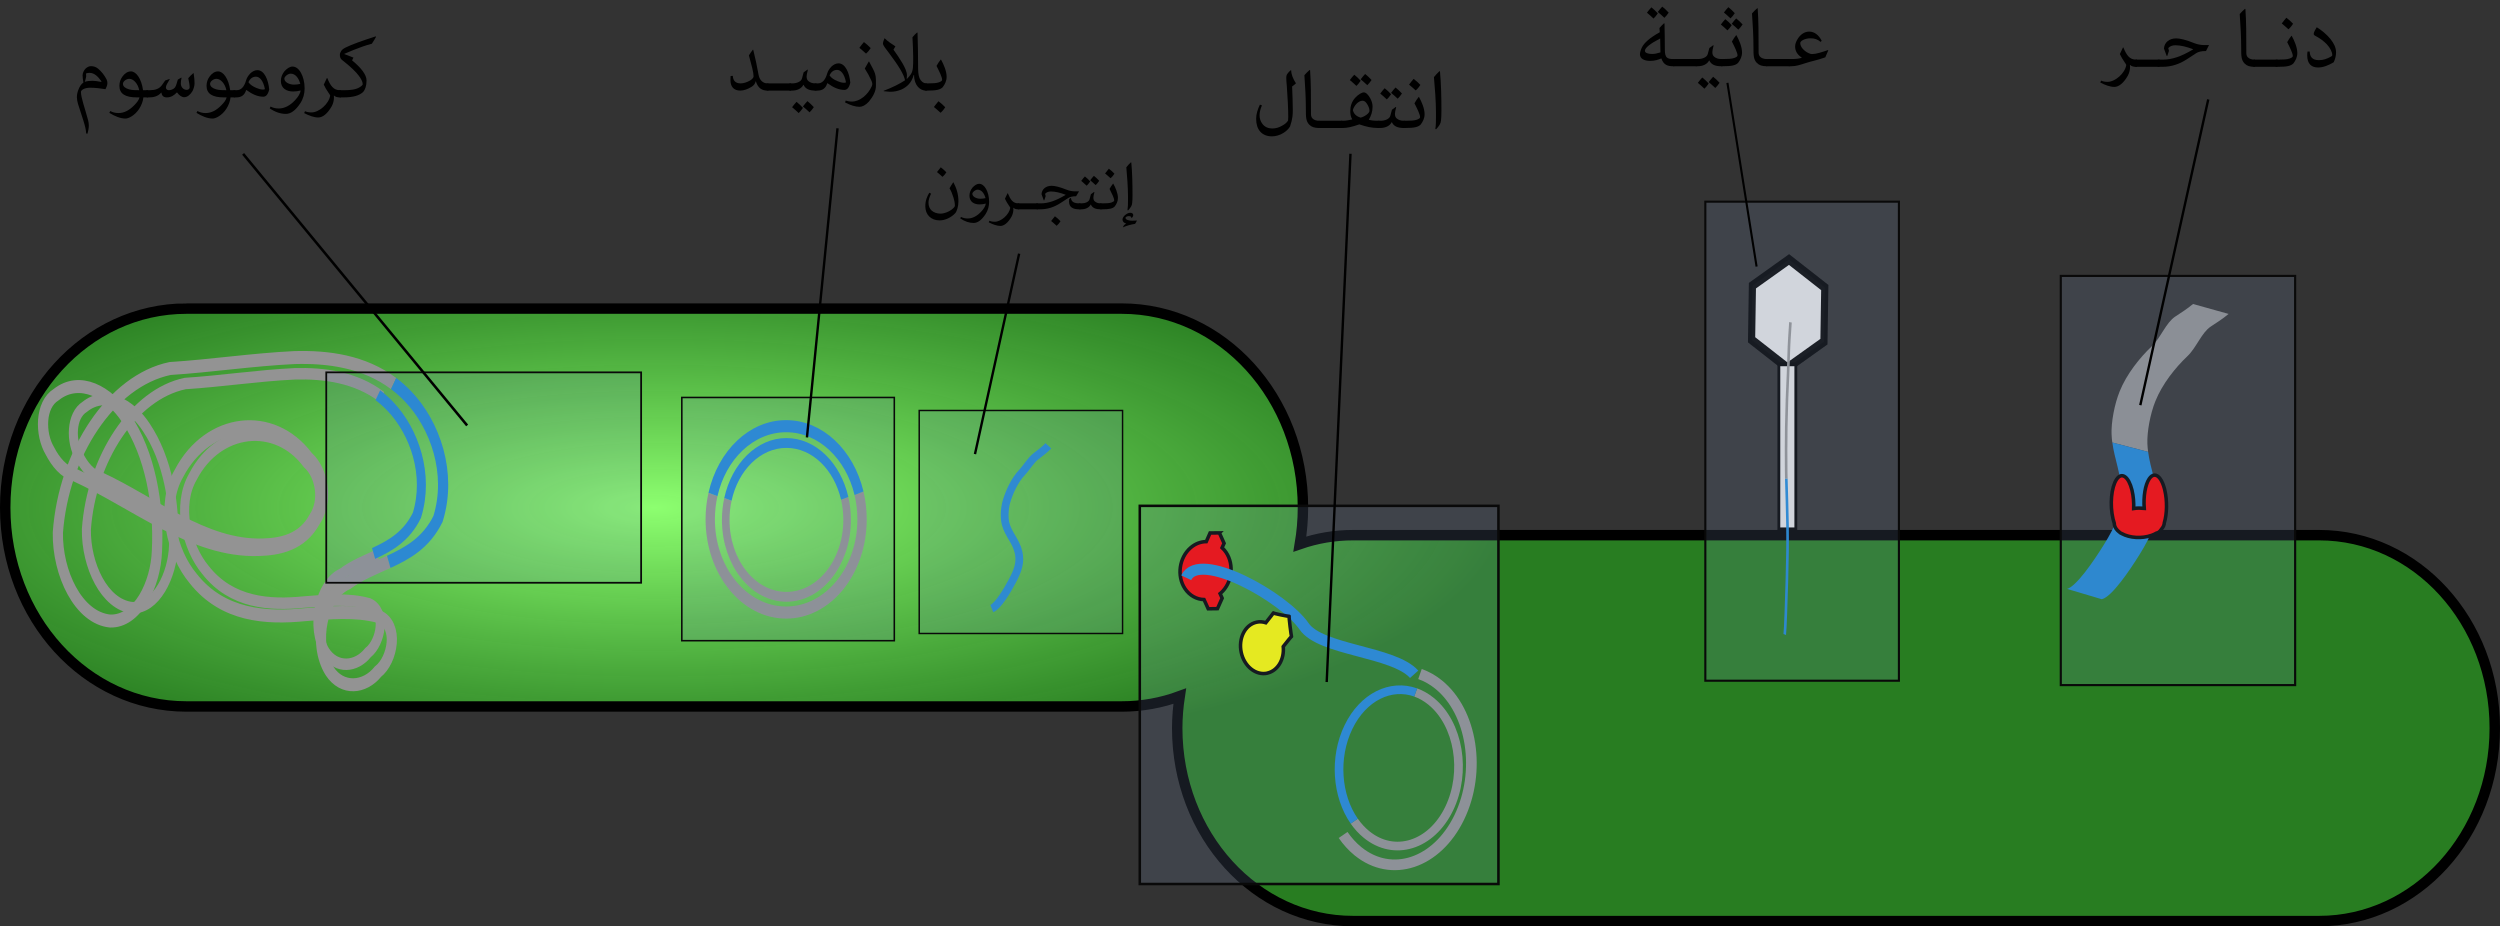 <?xml version="1.0" encoding="UTF-8" standalone="no"?>
<svg
   xmlns:dc="http://purl.org/dc/elements/1.1/"
   xmlns:cc="http://creativecommons.org/ns#"
   xmlns:rdf="http://www.w3.org/1999/02/22-rdf-syntax-ns#"
   xmlns:svg="http://www.w3.org/2000/svg"
   xmlns="http://www.w3.org/2000/svg"
   xmlns:xlink="http://www.w3.org/1999/xlink"
   xmlns:sodipodi="http://sodipodi.sourceforge.net/DTD/sodipodi-0.dtd"
   xmlns:inkscape="http://www.inkscape.org/namespaces/inkscape"
   width="1040.746"
   height="385.614"
   id="svg2"
   sodipodi:version="0.32"
   inkscape:version="0.92.2 (5c3e80d, 2017-08-06)"
   sodipodi:docname="Bacterial mobile elements ar.svg"
   version="1.0"
   inkscape:export-filename="/home/chb/Desktop/Bacterial_mobile_elements.png"
   inkscape:export-xdpi="89.919998"
   inkscape:export-ydpi="89.919998"
   inkscape:output_extension="org.inkscape.output.svg.inkscape">
  <rect width="100%" height="100%" fill="#333333" stroke="none"/>
  <sodipodi:namedview
     inkscape:window-height="737"
     inkscape:window-width="1280"
     inkscape:pageshadow="2"
     inkscape:pageopacity="0.0"
     guidetolerance="10.0"
     gridtolerance="10.0"
     objecttolerance="10.0"
     borderopacity="1.0"
     bordercolor="#666666"
     pagecolor="#ffffff"
     id="base"
     showguides="true"
     inkscape:guide-bbox="true"
     inkscape:zoom="0.7071068"
     inkscape:cx="622.2697"
     inkscape:cy="145.85488"
     inkscape:window-x="-8"
     inkscape:window-y="-8"
     inkscape:current-layer="svg2"
     width="1052.362px"
     height="744.094px"
     showgrid="false"
     inkscape:window-maximized="0"
     fit-margin-top="0"
     fit-margin-left="0"
     fit-margin-right="0"
     fit-margin-bottom="0"
     inkscape:measure-start="0,0"
     inkscape:measure-end="0,0">
    <sodipodi:guide
       position="-5.603,-278.738"
       orientation="0,1052.362"
       id="guide3036"
       inkscape:locked="false" />
    <sodipodi:guide
       position="1046.759,-278.738"
       orientation="-744.094,0"
       id="guide3038"
       inkscape:locked="false" />
    <sodipodi:guide
       position="1046.759,465.356"
       orientation="0,-1052.362"
       id="guide3040"
       inkscape:locked="false" />
    <sodipodi:guide
       position="-4.189,-253.283"
       orientation="744.094,0"
       id="guide3042"
       inkscape:locked="false" />
  </sodipodi:namedview>
  <defs
     id="defs4">
    <radialGradient
       r="113.708"
       gradientUnits="userSpaceOnUse"
       id="cl"
       gradientTransform="matrix(2.04,0,0,0.579,-22.332,-5.455)"
       cx="90.804"
       cy="155.977"
       fx="90.804"
       fy="155.977">
      <stop
         stop-color="#8dff70"
         stop-opacity="1"
         offset="0"
         id="stop7" />
      <stop
         stop-color="#26901d"
         stop-opacity="0.8"
         offset="1"
         id="stop9" />
    </radialGradient>
    <radialGradient
       inkscape:collect="always"
       xlink:href="#cl"
       id="radialGradient1975"
       gradientUnits="userSpaceOnUse"
       gradientTransform="matrix(3.114,0,0,0.971,-10.473,59.882)"
       cx="90.804"
       cy="155.977"
       fx="90.804"
       fy="155.977"
       r="113.708" />
  </defs>
  <path
     style="fill:url(#radialGradient1975);stroke:#000000;stroke-width:4.347"
     d="m 77.606,128.471 c -41.777,0 -75.433,36.961 -75.433,82.841 0,45.881 33.655,82.789 75.433,82.789 l 389.377,0 c 8.449,0 16.57,-1.507 24.142,-4.297 -0.653,4.33 -1.05,8.77 -1.05,13.309 0,44.501 32.669,80.326 73.19,80.326 l 402.164,0 c 40.521,0 73.142,-35.825 73.142,-80.326 0,-44.501 -32.621,-80.326 -73.142,-80.326 l -402.164,0 c -7.719,0 -15.164,1.308 -22.138,3.72 0.827,-4.931 1.288,-9.994 1.288,-15.195 0,-45.881 -33.655,-82.841 -75.433,-82.841 l -389.377,0 z"
     id="rect11"
     inkscape:connector-curvature="0" />
  <g
     id="g4827"
     transform="matrix(1.296,0,0,1.646,102.587,89.24)">
    <g
       transform="translate(-67.682,-8.46)"
       id="g2037">
      <g
         id="g14512"
         transform="translate(-13.423,2.148)">
        <path
           id="path1953"
           d="M 128.381,49.1 C 118.858,43.473 107.306,42.294 96.561,42.533 83.317,43.026 69.823,44.633 56.593,45.297 37.683,48.396 22.375,66.753 20.536,86.793 20.326,97.011 27.113,108.358 37.306,109.165 46.027,109.395 51.971,99.984 52.357,91.459 53.128,79.574 50.126,66.835 42.483,57.874 37.073,51.311 27.6,47.151 19.972,51.914 c -5.18,2.52 -5.23,9.939 -2.019,14.195 1.846,2.829 4.525,5.351 7.781,6.033 19.457,7.007 38.009,19.46 59.196,18.939 6.675,-0.139 14.186,-1.303 18.42,-7.482 4.114,-4.734 2.558,-12.273 -2.303,-15.678 -11.381,-11.996 -32.365,-10.046 -41.602,3.89 -6.099,8.254 -2.257,20.171 4.507,26.546 9.57,9.592 23.598,10.158 35.985,9.199 7.913,-0.465 15.945,-1.167 23.782,0.495 6.525,2.221 4.388,10.999 -0.373,13.923 -4.278,4.188 -11.502,4.688 -15.523,-0.155 -5.604,-7.038 -2.282,-19.421 5.985,-22.275 3.992,-2.343 8.569,-3.742 13.02,-5.351"
           style="fill:none;stroke:#939393;stroke-width:3.281;stroke-opacity:1"
           inkscape:connector-curvature="0" />
        <path
           id="use28"
           d="m 126.83,94.194 c 6.137,-2.218 12.032,-4.833 15.817,-10.866 4.542,-11.528 -0.892,-23.815 -9.679,-31.024 -1.463,-1.201 -2.997,-2.264 -4.586,-3.204"
           style="fill:none;stroke:#1b88db;stroke-width:3.281;stroke-opacity:0.99"
           inkscape:connector-curvature="0" />
      </g>
      <path
         id="path5506"
         d="M 111.161,54.618 C 102.783,49.624 92.619,48.578 83.164,48.79 71.512,49.227 59.64,50.653 47.999,51.243 31.361,53.994 17.893,70.289 16.275,88.079 c -0.185,9.07 5.787,19.143 14.755,19.859 7.673,0.204 12.903,-8.15 13.242,-15.717 C 44.951,81.67 42.31,70.362 35.585,62.408 30.825,56.582 22.491,52.889 15.779,57.117 c -4.557,2.237 -4.602,8.823 -1.776,12.6 1.624,2.511 3.982,4.75 6.846,5.355 17.119,6.22 33.442,17.274 52.083,16.812 5.873,-0.124 12.482,-1.157 16.206,-6.642 3.62,-4.202 2.251,-10.894 -2.026,-13.917 -10.014,-10.648 -28.476,-8.918 -36.603,3.453 -5.366,7.327 -1.986,17.906 3.965,23.565 8.42,8.515 20.762,9.017 31.661,8.166 6.962,-0.413 14.029,-1.036 20.924,0.439 5.741,1.972 3.861,9.764 -0.328,12.36 -3.764,3.718 -10.12,4.161 -13.657,-0.138 -4.931,-6.247 -2.008,-17.24 5.266,-19.773 3.512,-2.08 7.539,-3.322 11.455,-4.75"
         style="fill:none;stroke:#939393;stroke-width:2.9;stroke-opacity:1"
         inkscape:connector-curvature="0" />
    </g>
    <path
       style="fill:none;stroke:#1b88db;stroke-width:2.9;stroke-opacity:0.99"
       d="m 40.845,85.765 c 5.399,-1.969 10.586,-4.29 13.917,-9.646 3.996,-10.233 -0.785,-21.14 -8.516,-27.54 -1.288,-1.066 -2.637,-2.01 -4.035,-2.844"
       id="path5508"
       inkscape:connector-curvature="0" />
  </g>
  <g
     id="g1955"
     transform="matrix(1.296,0,0,1.679,105.212,84.927)">
    <path
       id="path5631"
       d="m 194.752,71.712 c 0.633,2.056 0.973,4.23 0.973,6.478 l 0,3e-6 0,0 c 0,12.754 -10.923,23.105 -24.382,23.105 -13.459,0 -24.382,-10.351 -24.382,-23.105 0,-2.137 0.307,-4.206 0.88,-6.171"
       style="fill:none;stroke:#939393;stroke-width:3.004;stroke-opacity:1"
       inkscape:connector-curvature="0" />
    <path
       id="circle17"
       d="m 147.841,72.02 c 2.851,-9.761 12.298,-16.934 23.502,-16.934 11.086,0 20.452,7.023 23.409,16.627"
       style="fill:none;stroke:#1d89db;stroke-width:3.004;stroke-opacity:1"
       inkscape:connector-curvature="0" />
    <path
       style="fill:none;stroke:#939393;stroke-width:2.441;stroke-opacity:1"
       d="m 190.15,72.975 c 0.506,1.697 0.778,3.491 0.778,5.347 l 0,2e-6 0,0 c 0,10.527 -8.734,19.07 -19.496,19.07 -10.762,0 -19.496,-8.544 -19.496,-19.07 0,-1.764 0.245,-3.472 0.704,-5.093"
       id="path14518"
       inkscape:connector-curvature="0" />
    <path
       style="fill:none;stroke:#1d89db;stroke-width:2.441;stroke-opacity:1"
       d="m 152.64,73.229 c 2.28,-8.057 9.833,-13.977 18.792,-13.977 8.865,0 16.353,5.797 18.719,13.723"
       id="path14520"
       inkscape:connector-curvature="0" />
  </g>
  <path
     style="opacity:0.97;fill:none;stroke:#1d89db;stroke-width:3.236;stroke-linecap:butt;stroke-linejoin:miter;stroke-miterlimit:4;stroke-opacity:1;stroke-dasharray:none"
     d="m 412.888,253.349 c 2.593,-1.051 6.367,-7.374 8.554,-11.486 2.502,-4.705 3.496,-7.979 2.56,-12.014 -1.066,-4.599 -4.155,-7.295 -5.329,-11.647 -0.681,-2.524 -0.535,-6.495 0.344,-9.478 1.176,-3.99 3.427,-8.841 6.346,-11.936 2.16,-2.29 3.627,-5.106 6.016,-6.936 1.564,-1.198 3.68,-2.786 5.061,-4.25"
     id="path8300"
     inkscape:connector-curvature="0" />
  <g
     id="g8561"
     transform="matrix(1.296,0,0,1.679,150.29,82.38)">
    <path
       transform="translate(203.127,98.303)"
       d="m 255.034,-56.174 -11.49,-6.944 0.268,-13.423 11.759,-6.479 11.49,6.944 -0.268,13.423 z"
       inkscape:randomized="0"
       inkscape:rounded="0"
       inkscape:flatsided="true"
       sodipodi:arg2="2.1143924"
       sodipodi:arg1="1.5907937"
       sodipodi:r2="11.626827"
       sodipodi:r1="13.425503"
       sodipodi:cy="-69.597313"
       sodipodi:cx="255.30202"
       sodipodi:sides="6"
       id="path17181"
       style="opacity:0.97;fill:#ececec;fill-opacity:1;fill-rule:nonzero;stroke:#000000;stroke-width:2.307;stroke-miterlimit:4;stroke-opacity:1;stroke-dasharray:none"
       sodipodi:type="star" />
    <rect
       ry="0"
       y="41.28"
       x="455.433"
       height="40.892"
       width="5.455"
       id="rect17183"
       style="fill:#e6e6e6;fill-rule:evenodd;stroke:#000000;stroke-width:0.914px;stroke-linecap:butt;stroke-linejoin:miter;stroke-opacity:1" />
    <g
       transform="matrix(1,0,0,1.357,302.456,85.071)"
       id="g1921">
      <path
         style="opacity:0.97;fill:none;stroke:#939393;stroke-width:0.843;stroke-linecap:butt;stroke-linejoin:miter;stroke-miterlimit:4;stroke-opacity:1;stroke-dasharray:none"
         d="m 155.378,-11.377 c -0.017,-0.448 -0.032,-0.913 -0.045,-1.403 -0.054,-2.145 -0.043,-5.52 0.028,-8.055 0.094,-3.391 0.33,-6.955 0.563,-9.585 0.173,-1.946 0.234,-4.897 0.425,-6.452 0.108,-0.876 0.248,-1.998 0.355,-3.086"
         id="path1919"
         inkscape:connector-curvature="0" />
      <path
         style="opacity:0.97;fill:none;stroke:#1d89db;stroke-width:0.843;stroke-linecap:butt;stroke-linejoin:miter;stroke-miterlimit:4;stroke-opacity:1;stroke-dasharray:none"
         d="m 154.871,17.088 c 0.207,-0.893 0.509,-6.267 0.684,-9.761 0.2,-3.999 0.279,-6.781 0.205,-10.209 -0.074,-3.39 -0.27,-5.564 -0.381,-8.495"
         id="path17185"
         inkscape:connector-curvature="0" />
    </g>
  </g>
  <path
     style="fill:#ff0000;fill-rule:evenodd;stroke:#000000;stroke-width:1.475px;stroke-linecap:butt;stroke-linejoin:miter;stroke-opacity:1"
     d="m 507.64,221.843 -3.889,0.034 -1.579,3.592 c -2.27,0.027 -4.561,0.847 -6.538,2.569 -4.743,4.13 -5.81,11.745 -2.361,16.965 1.94,2.936 4.905,4.526 7.961,4.598 l 1.746,3.833 3.851,-0.054 1.946,-4.363 -0.854,-1.907 c 0.058,-0.049 0.115,-0.087 0.173,-0.137 l 0.173,-0.137 c 4.638,-4.17 5.601,-11.662 2.188,-16.828 -0.504,-0.762 -1.073,-1.426 -1.697,-2.001 l 0.823,-1.835 -1.943,-4.329 z"
     id="path2022"
     inkscape:connector-curvature="0" />
  <path
     id="path1969"
     d="m 493.812,240.512 c 5.579,-11.704 40.823,8.2 49.092,20.253 6.889,10.043 37.212,10.325 45.806,19.937"
     style="fill:none;stroke:#1d89db;stroke-width:4.601;stroke-opacity:1"
     sodipodi:nodetypes="csc"
     inkscape:connector-curvature="0" />
  <path
     style="fill:#ffff00;fill-rule:evenodd;stroke:#000000;stroke-width:1.475px;stroke-linecap:butt;stroke-linejoin:miter;stroke-opacity:1"
     d="m 530.082,255.144 c 0.196,-0.092 -1.529,2.091 -3.119,4.093 -1.257,-0.396 -2.569,-0.508 -3.889,-0.21 -4.769,1.077 -7.605,6.698 -6.359,12.542 1.246,5.844 6.127,9.736 10.896,8.659 l 0.122,-0.052 c 4.293,-1.06 6.989,-5.8 6.481,-11.02 1.629,-2.093 3.561,-4.46 3.484,-4.198 -0.134,0.454 -1.235,-8.736 -1.013,-8.449 0.223,0.287 -6.959,-1.197 -6.603,-1.364 z"
     id="path2030"
     inkscape:connector-curvature="0" />
  <path
     style="fill:none;stroke:#939393;stroke-width:4.432;stroke-opacity:1"
     d="m 591.135,280.605 c 2.693,0.935 5.313,2.394 7.782,4.402 l 0,0 0,0 c 14.001,11.389 17.834,36.167 8.557,55.308 -9.277,19.141 -28.169,25.432 -42.169,14.043 -2.346,-1.908 -4.406,-4.192 -6.167,-6.762"
     id="path2094"
     inkscape:connector-curvature="0" />
  <path
     id="path2098"
     d="m 589.35,288.277 c 2.211,0.795 4.368,2.011 6.406,3.669 l 0,0 0,0 c 11.556,9.4 14.914,29.451 7.496,44.757 -7.418,15.305 -22.817,20.098 -34.373,10.697 -1.936,-1.575 -3.642,-3.449 -5.106,-5.549"
     style="fill:none;stroke:#939393;stroke-width:3.601;stroke-opacity:1"
     inkscape:connector-curvature="0" />
  <path
     id="path2100"
     d="m 563.773,341.85 c -7.273,-10.437 -8.565,-26.466 -2.39,-39.207 6.11,-12.607 17.635,-18.081 27.967,-14.366"
     style="fill:none;stroke:#1d89db;stroke-width:3.601;stroke-opacity:1"
     inkscape:connector-curvature="0" />
  <rect
     style="fill:#748bad;fill-opacity:0.19;fill-rule:evenodd;stroke:#090909;stroke-width:1.065px;stroke-linecap:butt;stroke-linejoin:miter;stroke-opacity:1"
     id="rect2110"
     width="149.303"
     height="157.435"
     x="474.493"
     y="210.58" />
  <rect
     style="fill:#748bad;fill-opacity:0.19;fill-rule:evenodd;stroke:#090909;stroke-width:0.744px;stroke-linecap:butt;stroke-linejoin:miter;stroke-opacity:1"
     id="rect4785"
     width="131.081"
     height="87.593"
     x="135.822"
     y="155.007" />
  <rect
     style="fill:#748bad;fill-opacity:0.19;fill-rule:evenodd;stroke:#090909;stroke-width:0.657px;stroke-linecap:butt;stroke-linejoin:miter;stroke-opacity:1"
     id="rect4787"
     width="88.46"
     height="101.254"
     x="283.838"
     y="165.465" />
  <rect
     style="fill:#748bad;fill-opacity:0.19;fill-rule:evenodd;stroke:#090909;stroke-width:0.616px;stroke-linecap:butt;stroke-linejoin:miter;stroke-opacity:1"
     id="rect4789"
     width="84.655"
     height="92.836"
     x="382.666"
     y="170.884" />
  <rect
     style="fill:#748bad;fill-opacity:0.19;fill-rule:evenodd;stroke:#090909;stroke-width:0.88px;stroke-linecap:butt;stroke-linejoin:miter;stroke-opacity:1"
     id="rect4793"
     width="80.583"
     height="199.432"
     x="709.931"
     y="83.953" />
  <g
     id="g6738"
     transform="matrix(17.679,4.712,-0.354,2.232,-1864.158,-520.582)">
    <path
       id="path6740"
       d="m 155.378,-11.377 c -0.017,-0.448 -0.032,-0.913 -0.045,-1.403 -0.054,-2.145 -0.043,-5.52 0.028,-8.055 0.094,-3.391 0.33,-6.955 0.563,-9.585 0.173,-1.946 0.234,-4.897 0.425,-6.452 0.108,-0.876 0.248,-1.998 0.355,-3.086"
       style="opacity:0.97;fill:none;stroke:#939393;stroke-width:0.843;stroke-linecap:butt;stroke-linejoin:miter;stroke-miterlimit:4;stroke-opacity:1;stroke-dasharray:none"
       inkscape:connector-curvature="0" />
    <path
       id="path6742"
       d="m 154.871,17.088 c 0.207,-0.893 0.509,-6.267 0.684,-9.761 0.2,-3.999 0.279,-6.781 0.205,-10.209 -0.074,-3.39 -0.27,-5.564 -0.381,-8.495"
       style="opacity:0.97;fill:none;stroke:#1d89db;stroke-width:0.843;stroke-linecap:butt;stroke-linejoin:miter;stroke-miterlimit:4;stroke-opacity:1;stroke-dasharray:none"
       inkscape:connector-curvature="0" />
  </g>
  <path
     style="fill:#ff0000;fill-rule:evenodd;stroke:#000000;stroke-width:1.475px;stroke-linecap:butt;stroke-linejoin:miter;stroke-opacity:1"
     d="m 896.895,197.789 c -0.747,0.035 -1.501,0.532 -2.177,1.54 -1.686,2.515 -2.445,7.476 -2.075,12.286 -1.434,-0.143 -2.925,-0.154 -4.388,0.072 0.075,-2.498 -0.117,-5.084 -0.68,-7.45 l -0.034,-0.179 c -1.406,-5.712 -4.265,-7.705 -6.429,-4.477 -2.187,3.261 -2.848,10.615 -1.463,16.441 0.156,0.657 0.319,1.267 0.51,1.827 0.008,1.011 0.455,2.048 1.361,2.973 0.137,0.14 0.29,0.264 0.442,0.394 0.045,0.038 0.09,0.07 0.136,0.107 0.401,0.407 0.801,0.701 1.225,0.824 3.23,1.789 8.257,2.166 12.382,0.716 0.754,-0.265 1.438,-0.585 2.041,-0.931 0.684,-0.102 1.353,-0.58 1.973,-1.504 0.023,-0.034 0.046,-0.073 0.068,-0.107 0.753,-0.848 1.178,-1.777 1.225,-2.722 1.117,-3.737 1.237,-9.128 0.17,-13.611 l -0.034,-0.179 c -0.967,-3.927 -2.61,-6.095 -4.252,-6.018 z"
     id="path6779"
     inkscape:connector-curvature="0" />
  <rect
     style="fill:#748bad;fill-opacity:0.19;fill-rule:evenodd;stroke:#090909;stroke-width:0.895px;stroke-linecap:butt;stroke-linejoin:miter;stroke-opacity:1"
     id="rect8608"
     width="97.565"
     height="170.347"
     x="857.902"
     y="114.861" />
  <path
     style="fill:none;stroke:#000000;stroke-width:1.077px;stroke-linecap:butt;stroke-linejoin:miter;stroke-opacity:1"
     d="M 194.469,177.117 101.208,64.057"
     id="path2232"
     inkscape:connector-type="polyline"
     inkscape:connector-curvature="0" />
  <path
     style="fill:none;stroke:#000000;stroke-width:1px;stroke-linecap:butt;stroke-linejoin:miter;stroke-opacity:1"
     d="M 335.929,182.106 348.657,53.412"
     id="path2234"
     inkscape:connector-type="polyline"
     inkscape:connector-curvature="0" />
  <path
     style="display:inline;fill:none;stroke:#000000;stroke-width:1px;stroke-linecap:butt;stroke-linejoin:miter;stroke-opacity:1"
     d="M 552.304,283.929 562.203,64.019"
     id="path2244"
     inkscape:connector-type="polyline"
     inkscape:connector-curvature="0" />
  <path
     style="fill:none;stroke:#000000;stroke-width:0.883px;stroke-linecap:butt;stroke-linejoin:miter;stroke-opacity:1"
     d="M 731.26,110.968 719.123,34.484"
     id="path2270"
     inkscape:connector-type="polyline"
     inkscape:connector-curvature="0" />
  <path
     style="fill:none;stroke:#000000;stroke-width:1px;stroke-linecap:butt;stroke-linejoin:miter;stroke-opacity:1"
     d="M 891.008,168.67 919.292,41.391"
     id="path2272"
     inkscape:connector-type="polyline"
     inkscape:connector-curvature="0" />
  <g
     aria-label="كروموسوم"
     style="font-style:normal;font-variant:normal;font-weight:normal;font-stretch:normal;font-size:26.667px;line-height:497px;font-family:'Adobe Arabic';-inkscape-font-specification:'Adobe Arabic, Normal';font-variant-ligatures:normal;font-variant-caps:normal;font-variant-numeric:normal;font-feature-settings:normal;text-align:start;letter-spacing:0px;word-spacing:0px;writing-mode:lr-tb;direction:rtl;text-anchor:start;fill:#000000;fill-opacity:1;stroke:none"
     id="text138">
    <path
       d="m 156.392,15.14 c -5.391,1.758 -9.867,3.305 -12.609,4.688 -1.055,0.539 -1.5,1.008 -1.758,1.43 -0.305,0.516 -0.539,1.031 -0.539,1.5 0,0.797 0.164,1.641 0.844,2.156 3.844,2.977 6.023,5.227 7.055,6.633 0.891,1.219 1.617,2.461 1.617,3.516 0,0.281 -0.445,0.75 -1.289,1.266 -1.594,0.984 -3.844,1.219 -6.258,1.219 h -1.477 c -1.266,0 -1.641,0.867 -1.641,1.43 0,0.633 0.352,1.57 1.641,1.57 h 0.938 c 4.359,0 6.703,-0.867 8.18,-2.18 0.914,-0.938 1.5,-2.672 1.5,-4.852 0,-2.461 -2.414,-5.438 -6.023,-8.367 l 0.562,-1.172 -3.82,-1.477 v -0.07 c 2.672,-1.172 5.227,-2.203 7.711,-3.07 1.266,-0.445 2.578,-0.844 3.773,-1.148 0.633,-0.961 1.242,-1.922 1.758,-2.883 z"
       style="font-style:normal;font-variant:normal;font-weight:normal;font-stretch:normal;font-size:48px;line-height:40px;font-family:'Adobe Arabic';-inkscape-font-specification:'Adobe Arabic'"
       id="path260" />
    <path
       d="m 136.071,32.507 c -0.398,0.773 -0.82,1.641 -1.289,2.719 0.539,1.125 1.125,2.203 2.039,3.492 0.305,0.398 0.516,0.773 0.633,1.055 -0.516,3.469 -4.641,7.031 -7.781,7.031 -1.195,0 -2.062,-0.211 -2.695,-0.516 l -0.352,0.797 c 1.945,1.031 4.102,1.828 5.859,1.828 1.734,0 3.75,-1.406 5.602,-4.664 0.633,-1.125 0.938,-2.531 0.938,-3.633 0,-0.258 -0.023,-0.539 -0.047,-0.82 h 0.094 c 0.586,0.539 1.336,0.75 2.367,0.75 h 0.492 v -3 h -0.422 c -2.719,0 -3.938,-1.852 -5.273,-5.062 z"
       style="font-style:normal;font-variant:normal;font-weight:normal;font-stretch:normal;font-size:48px;line-height:40px;font-family:'Adobe Arabic';-inkscape-font-specification:'Adobe Arabic'"
       id="path262" />
    <path
       d="m 125.15,37.663 c -0.164,1.383 -1.148,2.766 -2.203,3.914 -2.156,2.391 -4.523,3.586 -6.891,3.586 -1.148,0 -2.273,-0.211 -3.422,-0.797 l -0.352,0.75 c 2.344,1.594 4.57,2.297 6.727,2.297 1.945,0 3.938,-1.289 6.023,-4.453 1.242,-1.922 1.781,-3.984 1.781,-6.164 0,-2.602 -0.609,-4.828 -1.5,-6.445 -0.914,-1.688 -2.18,-2.648 -3.539,-2.648 -1.102,0 -2.273,0.773 -3.352,1.945 -0.914,1.172 -1.5,2.484 -1.5,4.031 0,3.117 2.367,4.406 5.109,4.406 1.055,0 2.109,-0.141 3.117,-0.422 z m -0.141,-2.742 c -0.844,0.211 -1.758,0.305 -2.648,0.305 -1.922,0 -3.984,-1.031 -3.984,-2.484 0,-0.867 1.523,-2.086 2.625,-2.086 2.016,0 3.375,1.898 4.008,4.266 z"
       style="font-style:normal;font-variant:normal;font-weight:normal;font-stretch:normal;font-size:48px;line-height:40px;font-family:'Adobe Arabic';-inkscape-font-specification:'Adobe Arabic'"
       id="path264" />
    <path
       d="m 98.009,37.546 c -1.266,0 -1.641,0.867 -1.641,1.43 0,0.633 0.352,1.57 1.641,1.57 h 0.398 c 2.109,0 3.445,-0.984 4.055,-3.047 h 0.164 c 2.32,1.711 4.641,2.766 6.961,2.766 1.125,0 1.992,-0.891 2.484,-3.023 -0.375,-4.102 -2.062,-8.039 -4.922,-8.039 -1.125,0 -2.086,0.562 -2.953,1.359 -0.867,0.938 -1.477,1.898 -1.734,2.836 -0.844,2.953 -2.203,4.148 -3.937,4.148 z m 5.414,-3.328 c 0.68,-1.547 1.805,-2.297 3.141,-2.297 1.477,0 3.023,1.57 3.703,5.109 -0.094,0.211 -0.398,0.258 -0.75,0.258 -0.938,0 -1.898,-0.305 -2.789,-0.68 -1.406,-0.586 -2.602,-1.336 -3.305,-2.391 z"
       style="font-style:normal;font-variant:normal;font-weight:normal;font-stretch:normal;font-size:48px;line-height:40px;font-family:'Adobe Arabic';-inkscape-font-specification:'Adobe Arabic'"
       id="path266" />
    <path
       d="m 95.829,37.546 c -0.656,-4.805 -2.883,-7.828 -5.039,-7.828 -1.477,0 -2.719,0.961 -3.609,2.25 -0.68,0.961 -1.195,2.18 -1.195,3.773 0,3.281 2.438,4.805 7.219,4.805 h 1.148 c -0.305,1.195 -1.078,2.133 -2.203,3.281 -2.016,2.062 -4.148,3.234 -6.516,3.234 -1.406,0 -2.531,-0.352 -3.445,-0.844 l -0.398,0.773 c 2.25,1.383 4.617,2.367 6.75,2.367 1.242,0 3.844,-1.266 5.648,-4.008 0.984,-1.477 1.664,-3.328 1.781,-4.805 h 1.945 v -3 z m -1.594,0 c -1.523,0 -2.93,0 -4.219,-0.352 -1.453,-0.422 -2.555,-1.125 -2.555,-2.32 0,-0.938 1.336,-2.062 2.648,-2.062 0.867,0 1.734,0.469 2.484,1.312 0.797,0.867 1.383,2.109 1.641,3.422 z"
       style="font-style:normal;font-variant:normal;font-weight:normal;font-stretch:normal;font-size:48px;line-height:40px;font-family:'Adobe Arabic';-inkscape-font-specification:'Adobe Arabic'"
       id="path268" />
    <path
       d="m 80.478,30.444 c -0.75,0.633 -1.453,1.336 -2.109,2.109 0.305,1.383 0.586,2.883 0.586,3.797 0,0.703 -0.586,1.055 -1.242,1.055 -1.125,0 -2.438,-0.914 -2.438,-2.695 0,-0.656 0.117,-1.547 0.305,-2.297 l -0.141,-0.094 -1.406,0.82 c -0.727,2.438 -0.844,3.117 -1.664,3.727 -0.633,0.445 -1.406,0.68 -2.086,0.68 -0.727,0 -1.219,-0.445 -1.219,-1.172 0,-0.703 0.656,-1.875 1.594,-3.375 l -0.094,-0.117 -1.805,0.633 -1.289,1.852 c -1.125,1.617 -2.812,2.156 -4.945,2.18 h -0.797 c -1.266,0 -1.641,0.867 -1.641,1.43 0,0.633 0.352,1.57 1.641,1.57 h 0.398 c 1.594,0 3.562,-0.328 4.992,-1.992 h 0.094 c 0.141,1.383 0.961,1.992 2.25,1.992 1.734,0 3.047,-0.867 4.102,-2.016 h 0.188 c 0.844,1.195 1.922,1.945 2.93,1.945 1.359,0 2.578,-1.102 3.469,-2.578 0.422,-0.82 0.844,-2.156 0.844,-3.211 0,-0.984 -0.094,-2.414 -0.375,-4.172 z"
       style="font-style:normal;font-variant:normal;font-weight:normal;font-stretch:normal;font-size:48px;line-height:40px;font-family:'Adobe Arabic';-inkscape-font-specification:'Adobe Arabic'"
       id="path270" />
    <path
       d="m 59.548,37.546 c -0.656,-4.805 -2.883,-7.828 -5.039,-7.828 -1.477,0 -2.719,0.961 -3.609,2.25 -0.68,0.961 -1.195,2.18 -1.195,3.773 0,3.281 2.438,4.805 7.219,4.805 h 1.148 c -0.305,1.195 -1.078,2.133 -2.203,3.281 -2.016,2.062 -4.148,3.234 -6.516,3.234 -1.406,0 -2.531,-0.352 -3.445,-0.844 l -0.398,0.773 c 2.25,1.383 4.617,2.367 6.75,2.367 1.242,0 3.844,-1.266 5.648,-4.008 0.984,-1.477 1.664,-3.328 1.781,-4.805 h 1.945 v -3 z m -1.594,0 c -1.523,0 -2.93,0 -4.219,-0.352 -1.453,-0.422 -2.555,-1.125 -2.555,-2.32 0,-0.938 1.336,-2.062 2.648,-2.062 0.867,0 1.734,0.469 2.484,1.312 0.797,0.867 1.383,2.109 1.641,3.422 z"
       style="font-style:normal;font-variant:normal;font-weight:normal;font-stretch:normal;font-size:48px;line-height:40px;font-family:'Adobe Arabic';-inkscape-font-specification:'Adobe Arabic'"
       id="path272" />
    <path
       d="m 43.915,37.124 c 0.375,-0.703 0.797,-1.711 0.797,-2.484 0,-0.469 -0.117,-1.102 -0.305,-1.5 -0.938,-1.828 -2.133,-3.352 -3.586,-4.57 -0.891,-0.727 -1.875,-1.031 -2.953,-1.031 -0.82,0 -1.547,0.398 -2.18,0.961 -0.633,0.562 -1.312,1.852 -1.312,2.812 0,0.844 0.164,2.016 0.352,3.047 -0.938,0.633 -1.617,1.734 -2.109,3.047 -0.398,1.008 -0.609,2.039 -0.609,3.094 0,0.75 0.211,1.898 0.445,2.695 1.5,4.898 3.375,9.609 3.422,12.375 l 0.562,0.07 c 0.281,-1.125 0.539,-2.25 0.539,-3.445 0,-0.68 -0.141,-1.547 -0.281,-2.086 -1.289,-4.922 -3,-9.422 -3,-11.859 0,-0.656 1.266,-1.734 3.844,-1.734 2.133,0 4.242,0.281 6.375,0.609 z m -1.781,-3.023 c -1.336,-0.305 -2.859,-0.469 -3.656,-0.469 -1.195,0 -2.367,0.141 -3.188,0.422 0.211,-0.539 0.445,-1.383 0.586,-2.25 l -0.07,-1.219 c 0.469,-0.164 0.961,-0.258 1.43,-0.258 2.227,0 3.656,1.734 4.992,3.516 z"
       style="font-style:normal;font-variant:normal;font-weight:normal;font-stretch:normal;font-size:48px;line-height:40px;font-family:'Adobe Arabic';-inkscape-font-specification:'Adobe Arabic'"
       id="path274" />
  </g>
  <g
     aria-label="دنـا حـر"
     style="font-style:normal;font-variant:normal;font-weight:normal;font-stretch:normal;font-size:26.667px;line-height:497px;font-family:'Adobe Arabic';-inkscape-font-specification:'Adobe Arabic, Normal';font-variant-ligatures:normal;font-variant-caps:normal;font-variant-numeric:normal;font-feature-settings:normal;text-align:start;letter-spacing:0px;word-spacing:0px;writing-mode:lr-tb;direction:rtl;text-anchor:start;fill:#000000;fill-opacity:1;stroke:none"
     id="text142">
    <path
       d="m 960.612,21.443 c -0.117,0.75 -0.117,1.336 -0.117,1.711 0,3.469 1.828,4.945 4.5,4.945 2.203,0 4.43,-0.938 6.516,-2.18 0.609,-1.266 0.984,-2.648 0.984,-4.102 0,-1.969 -0.891,-3.773 -2.32,-5.555 -1.57,-1.945 -3.703,-3.68 -5.602,-4.852 l -0.188,0.023 c -0.539,0.867 -1.195,2.086 -1.195,2.672 0,0.281 0.188,0.586 0.75,0.867 1.664,0.844 3.445,2.109 4.781,3.539 1.383,1.523 2.203,3.188 2.203,4.453 0,0.188 -0.164,0.398 -0.469,0.562 -1.711,0.961 -3.258,1.523 -5.086,1.523 -2.93,0 -3.773,-1.594 -3.844,-3.609 z"
       style="font-style:normal;font-variant:normal;font-weight:normal;font-stretch:normal;font-size:48px;line-height:40px;font-family:'Adobe Arabic';-inkscape-font-specification:'Adobe Arabic'"
       id="path156" />
    <path
       d="m 948.143,24.818 c -1.266,0 -1.641,0.867 -1.641,1.43 0,0.633 0.352,1.57 1.641,1.57 h 0.281 c 3.586,0 5.25,-0.352 6.305,-1.406 0.938,-1.242 1.641,-2.602 1.641,-4.359 0,-2.32 -1.266,-5.25 -2.344,-7.148 h -0.117 c -0.609,0.75 -1.195,1.641 -1.758,2.648 1.219,2.391 2.344,4.688 2.344,5.789 0,0.398 -0.516,0.727 -1.336,1.031 -1.031,0.375 -2.625,0.445 -4.617,0.445 z m 1.758,-15.047 c 0.938,0.797 1.852,1.547 2.766,2.414 0.797,-0.68 1.43,-1.453 1.945,-2.297 -0.914,-0.961 -1.852,-1.805 -2.812,-2.508 -0.633,0.727 -1.266,1.547 -1.898,2.391 z"
       style="font-style:normal;font-variant:normal;font-weight:normal;font-stretch:normal;font-size:48px;line-height:40px;font-family:'Adobe Arabic';-inkscape-font-specification:'Adobe Arabic'"
       id="path158" />
    <path
       d="m 938.768,24.818 c -1.266,0 -1.641,0.867 -1.641,1.43 0,0.633 0.352,1.57 1.641,1.57 h 9.375 v -3 z"
       style="font-style:normal;font-variant:normal;font-weight:normal;font-stretch:normal;font-size:48px;line-height:40px;font-family:'Adobe Arabic';-inkscape-font-specification:'Adobe Arabic'"
       id="path160" />
    <path
       d="m 938.721,24.818 h -0.328 c -0.305,0 -0.914,-0.047 -1.5,-0.258 -0.914,-0.328 -1.758,-1.008 -1.758,-2.508 v -1.336 c 0,-5.766 0,-11.836 -0.375,-16.969 l -0.164,-0.094 c -0.68,0.539 -1.406,1.312 -2.203,2.18 0.352,4.969 0.609,9.633 0.609,14.086 0,3.445 0.023,5.109 1.453,6.562 0.961,0.961 2.156,1.336 4.008,1.336 h 0.258 z"
       style="font-style:normal;font-variant:normal;font-weight:normal;font-stretch:normal;font-size:48px;line-height:40px;font-family:'Adobe Arabic';-inkscape-font-specification:'Adobe Arabic'"
       id="path162" />
    <path
       d="m 899.018,24.818 c -1.266,0 -1.641,0.867 -1.641,1.43 0,0.633 0.352,1.57 1.641,1.57 h 1.219 c 3.656,0 7.008,-1.102 10.148,-3.141 l 3.914,-2.555 c 0.773,-0.492 2.086,-0.914 4.055,-0.867 l 1.242,-2.461 -0.07,-0.047 -1.898,0.023 c -1.477,-0.023 -2.883,-0.305 -4.008,-0.75 -3.656,-1.477 -6.117,-2.039 -7.688,-2.039 -2.812,0 -4.898,1.617 -5.086,4.219 l 1.148,3.094 h 0.234 l 0.703,-2.109 -0.281,-1.172 c 0.656,-0.75 1.641,-1.172 2.977,-1.172 2.156,0 4.641,0.633 7.359,1.641 l -0.023,0.094 c -4.828,2.906 -8.719,4.242 -12.516,4.242 z"
       style="font-style:normal;font-variant:normal;font-weight:normal;font-stretch:normal;font-size:48px;line-height:40px;font-family:'Adobe Arabic';-inkscape-font-specification:'Adobe Arabic'"
       id="path164" />
    <path
       d="m 889.643,24.818 c -1.266,0 -1.641,0.867 -1.641,1.43 0,0.633 0.352,1.57 1.641,1.57 h 9.375 v -3 z"
       style="font-style:normal;font-variant:normal;font-weight:normal;font-stretch:normal;font-size:48px;line-height:40px;font-family:'Adobe Arabic';-inkscape-font-specification:'Adobe Arabic'"
       id="path166" />
    <path
       d="m 883.784,19.779 c -0.398,0.773 -0.82,1.641 -1.289,2.719 0.539,1.125 1.125,2.203 2.039,3.492 0.305,0.398 0.516,0.773 0.633,1.055 -0.516,3.469 -4.641,7.031 -7.781,7.031 -1.195,0 -2.062,-0.211 -2.695,-0.516 l -0.352,0.797 c 1.945,1.031 4.102,1.828 5.859,1.828 1.734,0 3.75,-1.406 5.602,-4.664 0.633,-1.125 0.938,-2.531 0.938,-3.633 0,-0.258 -0.023,-0.539 -0.047,-0.82 h 0.094 c 0.586,0.539 1.336,0.75 2.367,0.75 h 0.492 v -3 h -0.422 c -2.719,0 -3.938,-1.852 -5.273,-5.062 z"
       style="font-style:normal;font-variant:normal;font-weight:normal;font-stretch:normal;font-size:48px;line-height:40px;font-family:'Adobe Arabic';-inkscape-font-specification:'Adobe Arabic'"
       id="path168" />
  </g>
  <g
     aria-label="بلازميـد"
     style="font-style:normal;font-variant:normal;font-weight:normal;font-stretch:normal;font-size:26.667px;line-height:497px;font-family:'Adobe Arabic';-inkscape-font-specification:'Adobe Arabic, Normal';font-variant-ligatures:normal;font-variant-caps:normal;font-variant-numeric:normal;font-feature-settings:normal;text-align:start;letter-spacing:0px;word-spacing:0px;writing-mode:lr-tb;direction:rtl;text-anchor:start;fill:#000000;fill-opacity:1;stroke:none"
     id="text146">
    <path
       d="m 385.855,34.717 c -1.266,0 -1.641,0.867 -1.641,1.43 0,0.633 0.352,1.57 1.641,1.57 h 0.281 c 3.586,0 5.25,-0.352 6.305,-1.406 0.938,-1.242 1.641,-2.602 1.641,-4.359 0,-2.32 -1.266,-5.25 -2.344,-7.148 h -0.117 c -0.609,0.75 -1.195,1.641 -1.758,2.648 1.219,2.391 2.344,4.688 2.344,5.789 0,0.398 -0.516,0.727 -1.336,1.031 -1.031,0.375 -2.625,0.445 -4.617,0.445 z m 2.93,9.82 c 0.938,0.797 1.852,1.547 2.766,2.414 0.797,-0.68 1.43,-1.453 1.945,-2.297 -0.914,-0.961 -1.852,-1.805 -2.812,-2.508 -0.633,0.727 -1.266,1.547 -1.898,2.391 z"
       style="font-style:normal;font-variant:normal;font-weight:normal;font-stretch:normal;font-size:48px;line-height:40px;font-family:'Adobe Arabic';-inkscape-font-specification:'Adobe Arabic'"
       id="path201" />
    <path
       d="m 381.777,13.53 c -0.75,0.586 -1.289,1.219 -1.922,1.992 0.117,2.742 0.305,5.461 0.305,8.156 0,4.031 0,5.672 -0.938,7.172 -0.445,0.68 -0.984,1.336 -1.688,2.016 l -0.07,-0.023 c 0.047,-0.516 0.094,-0.961 0.094,-1.477 0,-1.5 -0.891,-3.352 -1.852,-5.016 -1.266,-2.156 -2.508,-3.961 -3.75,-5.672 l 0.797,-1.383 c -1.57,-1.008 -3.211,-2.086 -4.43,-3.328 h -0.117 c -0.258,0.633 -0.633,1.57 -0.633,2.156 0,0.82 1.242,2.227 2.438,3.844 4.102,5.438 6.352,9.141 6.75,11.461 -2.25,1.477 -5.133,2.953 -8.93,4.383 l 0.094,0.164 2.555,0.234 c 1.875,0 3.094,-0.281 4.781,-0.938 2.18,-1.008 4.195,-2.672 5.109,-6.047 l 0.164,0.023 c 0,4.5 2.672,6.469 4.852,6.469 h 0.445 v -3 h -0.188 c -1.266,0 -2.367,-1.031 -2.836,-2.156 -0.562,-1.359 -0.609,-3.164 -0.609,-5.227 0,-4.57 -0.094,-9.164 -0.234,-13.734 z"
       style="font-style:normal;font-variant:normal;font-weight:normal;font-stretch:normal;font-size:48px;line-height:40px;font-family:'Adobe Arabic';-inkscape-font-specification:'Adobe Arabic'"
       id="path203" />
    <path
       d="m 357.753,19.905 c 0.938,0.797 1.852,1.547 2.766,2.414 0.797,-0.68 1.43,-1.453 1.945,-2.297 -0.914,-0.961 -1.852,-1.805 -2.812,-2.508 -0.633,0.727 -1.266,1.547 -1.898,2.391 z m 3.914,5.695 c -0.586,0.961 -1.125,1.922 -1.664,2.93 1.031,1.57 1.969,3.281 2.812,5.156 0.141,0.398 0.328,0.844 0.328,1.242 0,0.258 -0.07,0.633 -0.258,1.031 -1.547,3.469 -4.922,6.305 -8.227,6.328 -1.031,0 -1.875,-0.188 -2.602,-0.422 l -0.258,0.797 c 2.297,1.172 4.289,1.805 6.023,1.805 1.172,0 2.438,-0.633 3.867,-2.133 1.828,-2.203 2.953,-4.43 2.953,-6.516 v -2.578 c 0,-2.016 -0.562,-3.281 -1.172,-4.453 l -1.664,-3.164 z"
       style="font-style:normal;font-variant:normal;font-weight:normal;font-stretch:normal;font-size:48px;line-height:40px;font-family:'Adobe Arabic';-inkscape-font-specification:'Adobe Arabic'"
       id="path205" />
    <path
       d="m 339.917,34.717 c -1.266,0 -1.641,0.867 -1.641,1.43 0,0.633 0.352,1.57 1.641,1.57 h 0.398 c 2.109,0 3.445,-0.984 4.055,-3.047 h 0.164 c 2.32,1.711 4.641,2.766 6.961,2.766 1.125,0 1.992,-0.891 2.484,-3.023 -0.375,-4.102 -2.062,-8.039 -4.922,-8.039 -1.125,0 -2.086,0.562 -2.953,1.359 -0.867,0.938 -1.477,1.898 -1.734,2.836 -0.844,2.953 -2.203,4.148 -3.938,4.148 z m 5.414,-3.328 c 0.68,-1.547 1.805,-2.297 3.141,-2.297 1.477,0 3.023,1.57 3.703,5.109 -0.094,0.211 -0.398,0.258 -0.75,0.258 -0.938,0 -1.898,-0.305 -2.789,-0.68 -1.406,-0.586 -2.602,-1.336 -3.305,-2.391 z"
       style="font-style:normal;font-variant:normal;font-weight:normal;font-stretch:normal;font-size:48px;line-height:40px;font-family:'Adobe Arabic';-inkscape-font-specification:'Adobe Arabic'"
       id="path207" />
    <path
       d="m 334.269,44.913 c -0.914,-0.984 -1.711,-1.758 -2.672,-2.508 -0.586,0.609 -1.242,1.383 -1.852,2.227 0.938,0.773 1.781,1.523 2.742,2.438 0.656,-0.609 1.125,-1.219 1.781,-2.156 z m 4.523,-0.305 c -0.914,-0.984 -1.711,-1.758 -2.672,-2.508 -0.586,0.609 -1.242,1.383 -1.852,2.227 0.938,0.773 1.781,1.523 2.742,2.438 0.656,-0.609 1.125,-1.219 1.781,-2.156 z m -9.469,-9.891 c -1.266,0 -1.641,0.867 -1.641,1.43 0,0.633 0.352,1.57 1.641,1.57 h 0.445 c 2.016,0 3.867,-0.82 4.664,-2.391 h 0.094 c 0.797,1.758 2.531,2.391 4.828,2.391 h 0.539 v -3 h -0.422 c -1.242,0 -2.156,-0.328 -2.906,-0.938 -0.562,-0.445 -0.773,-1.125 -0.773,-1.945 0,-0.516 0.188,-1.523 0.516,-2.719 l -0.141,-0.164 -1.617,1.172 -0.68,2.531 c -0.352,1.336 -2.227,2.062 -4.031,2.062 z"
       style="font-style:normal;font-variant:normal;font-weight:normal;font-stretch:normal;font-size:48px;line-height:40px;font-family:'Adobe Arabic';-inkscape-font-specification:'Adobe Arabic'"
       id="path209" />
    <path
       d="m 319.949,34.717 c -1.266,0 -1.641,0.867 -1.641,1.43 0,0.633 0.352,1.57 1.641,1.57 h 9.375 v -3 z"
       style="font-style:normal;font-variant:normal;font-weight:normal;font-stretch:normal;font-size:48px;line-height:40px;font-family:'Adobe Arabic';-inkscape-font-specification:'Adobe Arabic'"
       id="path211" />
    <path
       d="m 319.902,34.717 h -0.398 c -1.758,0 -3.281,-1.219 -3.703,-3.539 -0.633,-3.445 -1.359,-7.055 -2.227,-10.43 l -0.141,-0.094 c -0.609,0.75 -1.125,1.594 -1.664,2.414 1.102,4.008 1.945,7.125 1.945,8.719 0,0.562 -0.656,1.266 -1.523,1.758 -1.102,0.633 -2.578,1.172 -3.82,1.172 -2.25,0 -3.211,-1.195 -3.305,-3.141 l -0.914,0.07 c -0.047,0.586 -0.07,1.148 -0.07,1.734 0,2.742 1.453,4.336 4.078,4.336 1.57,0 3.164,-0.633 4.711,-1.57 1.008,-0.609 1.5,-1.359 1.688,-2.25 h 0.117 c 0.914,2.93 2.672,3.82 4.781,3.82 h 0.445 z"
       style="font-style:normal;font-variant:normal;font-weight:normal;font-stretch:normal;font-size:48px;line-height:40px;font-family:'Adobe Arabic';-inkscape-font-specification:'Adobe Arabic'"
       id="path213" />
  </g>
  <g
     aria-label="انتقـال"
     style="font-style:normal;font-variant:normal;font-weight:normal;font-stretch:normal;font-size:26.667px;line-height:497px;font-family:'Adobe Arabic';-inkscape-font-specification:'Adobe Arabic, Normal';font-variant-ligatures:normal;font-variant-caps:normal;font-variant-numeric:normal;font-feature-settings:normal;text-align:start;letter-spacing:0px;word-spacing:0px;writing-mode:lr-tb;direction:rtl;text-anchor:start;fill:#000000;fill-opacity:1;stroke:none"
     id="text150">
    <path
       d="m 597.838,53.836 c 1.359,-1.5 1.992,-2.484 2.062,-3.773 0.117,-1.031 0.164,-2.438 0.164,-3.867 0,-5.461 -0.117,-11.391 -0.609,-16.5 l -0.211,-0.07 c -0.727,0.656 -1.641,1.641 -2.297,2.484 0.375,4.055 0.844,10.289 0.844,14.578 v 2.297 c 0,1.547 -0.023,3.211 -0.258,4.688 z"
       style="font-style:normal;font-variant:normal;font-weight:normal;font-stretch:normal;font-size:48px;line-height:40px;font-family:'Adobe Arabic';-inkscape-font-specification:'Adobe Arabic'"
       id="path186" />
    <path
       d="m 584.83,50.274 c -1.266,0 -1.641,0.867 -1.641,1.43 0,0.633 0.352,1.57 1.641,1.57 h 0.281 c 3.586,0 5.25,-0.352 6.305,-1.406 0.938,-1.242 1.641,-2.602 1.641,-4.359 0,-2.32 -1.266,-5.25 -2.344,-7.148 h -0.117 c -0.609,0.75 -1.195,1.641 -1.758,2.648 1.219,2.391 2.344,4.688 2.344,5.789 0,0.398 -0.516,0.727 -1.336,1.031 -1.031,0.375 -2.625,0.445 -4.617,0.445 z m 1.758,-15.047 c 0.938,0.797 1.852,1.547 2.766,2.414 0.797,-0.68 1.43,-1.453 1.945,-2.297 -0.914,-0.961 -1.852,-1.805 -2.812,-2.508 -0.633,0.727 -1.266,1.547 -1.898,2.391 z"
       style="font-style:normal;font-variant:normal;font-weight:normal;font-stretch:normal;font-size:48px;line-height:40px;font-family:'Adobe Arabic';-inkscape-font-specification:'Adobe Arabic'"
       id="path188" />
    <path
       d="m 579.111,39.235 c -0.914,-0.984 -1.711,-1.758 -2.672,-2.508 -0.586,0.609 -1.242,1.383 -1.852,2.227 0.938,0.773 1.781,1.523 2.742,2.438 0.656,-0.609 1.125,-1.219 1.781,-2.156 z M 583.635,38.93 c -0.914,-0.984 -1.711,-1.758 -2.672,-2.508 -0.586,0.609 -1.242,1.383 -1.852,2.227 0.938,0.773 1.781,1.523 2.742,2.438 0.656,-0.609 1.125,-1.219 1.781,-2.156 z m -9.398,11.344 c -1.266,0 -1.641,0.867 -1.641,1.43 0,0.633 0.352,1.57 1.641,1.57 h 0.445 c 2.016,0 3.867,-0.82 4.664,-2.391 h 0.094 c 0.797,1.758 2.531,2.391 4.828,2.391 h 0.539 v -3 h -0.422 c -1.242,0 -2.156,-0.328 -2.906,-0.938 -0.562,-0.445 -0.773,-1.125 -0.773,-1.945 0,-0.516 0.188,-1.523 0.516,-2.719 l -0.141,-0.164 -1.617,1.172 -0.68,2.531 c -0.352,1.336 -2.227,2.062 -4.031,2.062 z"
       style="font-style:normal;font-variant:normal;font-weight:normal;font-stretch:normal;font-size:48px;line-height:40px;font-family:'Adobe Arabic';-inkscape-font-specification:'Adobe Arabic'"
       id="path190" />
    <path
       d="m 570.978,33.305 c -0.914,-0.984 -1.711,-1.758 -2.672,-2.508 -0.586,0.609 -1.242,1.383 -1.852,2.227 0.938,0.773 1.781,1.523 2.742,2.438 0.656,-0.609 1.125,-1.219 1.781,-2.156 z m -4.523,0.305 c -0.914,-0.984 -1.711,-1.758 -2.672,-2.508 -0.586,0.609 -1.242,1.383 -1.852,2.227 0.938,0.773 1.781,1.523 2.742,2.438 0.656,-0.609 1.125,-1.219 1.781,-2.156 z m -7.688,16.664 c -1.266,0 -1.641,0.867 -1.641,1.43 0,0.633 0.352,1.57 1.641,1.57 h 0.422 c 1.594,0 3.727,-0.445 6.703,-1.5 2.977,1.055 5.32,1.5 7.664,1.5 h 0.68 v -3 h -0.75 c -1.57,0 -2.766,-0.164 -3.656,-0.422 0.938,-1.617 1.57,-3.305 1.57,-5.461 0,-1.148 -0.328,-2.25 -0.891,-3.328 -0.867,-1.664 -1.898,-2.602 -2.742,-2.602 -0.844,0 -2.32,0.867 -3.539,2.18 -1.57,1.641 -2.109,3.727 -2.109,5.508 0,1.148 0.07,2.297 0.82,3.562 -1.031,0.234 -2.484,0.562 -3.773,0.562 z m 7.641,-1.312 c -2.016,-0.609 -2.883,-1.758 -3.211,-3.117 0.422,-1.734 2.203,-3.914 4.031,-3.914 0.961,0 1.688,0.867 2.32,2.109 0.234,0.469 0.562,1.266 0.562,2.109 0,0.961 -2.086,2.484 -3.703,2.812 z"
       style="font-style:normal;font-variant:normal;font-weight:normal;font-stretch:normal;font-size:48px;line-height:40px;font-family:'Adobe Arabic';-inkscape-font-specification:'Adobe Arabic'"
       id="path192" />
    <path
       d="m 549.392,50.274 c -1.266,0 -1.641,0.867 -1.641,1.43 0,0.633 0.352,1.57 1.641,1.57 h 9.375 v -3 z"
       style="font-style:normal;font-variant:normal;font-weight:normal;font-stretch:normal;font-size:48px;line-height:40px;font-family:'Adobe Arabic';-inkscape-font-specification:'Adobe Arabic'"
       id="path194" />
    <path
       d="m 549.346,50.274 h -0.328 c -0.305,0 -0.914,-0.047 -1.5,-0.258 -0.914,-0.328 -1.758,-1.008 -1.758,-2.508 v -1.336 c 0,-5.766 0,-11.836 -0.375,-16.969 l -0.164,-0.094 c -0.68,0.539 -1.406,1.312 -2.203,2.18 0.352,4.969 0.609,9.633 0.609,14.086 0,3.445 0.023,5.109 1.453,6.562 0.961,0.961 2.156,1.336 4.008,1.336 h 0.258 z"
       style="font-style:normal;font-variant:normal;font-weight:normal;font-stretch:normal;font-size:48px;line-height:40px;font-family:'Adobe Arabic';-inkscape-font-specification:'Adobe Arabic'"
       id="path196" />
    <path
       d="m 537.369,29.203 c -0.586,0.492 -1.078,0.984 -1.406,1.477 -0.422,0.539 -0.492,1.172 -0.492,1.852 0,1.031 0.141,2.109 0.211,3.07 0.375,5.227 0.609,9.562 0.609,13.102 0,0.469 -0.023,0.961 -0.07,1.453 -0.469,0.867 -1.383,1.594 -2.555,2.203 -1.148,0.68 -2.484,1.125 -4.055,1.125 -1.664,0 -3.094,-0.633 -4.055,-1.898 -0.82,-1.055 -1.195,-2.25 -1.195,-3.633 0,-1.359 0.398,-2.742 0.984,-4.078 l -0.844,-0.328 c -0.938,1.969 -1.57,3.938 -1.57,5.906 0,2.273 0.586,4.055 1.664,5.297 1.148,1.312 2.836,2.016 4.875,2.016 1.547,0 3.398,-0.492 4.898,-1.477 1.031,-0.656 1.945,-1.453 2.672,-2.625 1.148,-3.328 1.148,-5.297 1.148,-6.891 0,-3.023 -0.164,-6.75 -0.281,-9.773 0.633,-0.445 1.148,-0.867 1.594,-1.312 -1.242,-1.922 -1.969,-3.75 -1.969,-5.414 z"
       style="font-style:normal;font-variant:normal;font-weight:normal;font-stretch:normal;font-size:48px;line-height:40px;font-family:'Adobe Arabic';-inkscape-font-specification:'Adobe Arabic'"
       id="path198" />
  </g>
  <g
     aria-label="عـاثيـة"
     style="font-style:normal;font-variant:normal;font-weight:normal;font-stretch:normal;font-size:26.667px;line-height:497px;font-family:'Adobe Arabic';-inkscape-font-specification:'Adobe Arabic, Normal';font-variant-ligatures:normal;font-variant-caps:normal;font-variant-numeric:normal;font-feature-settings:normal;text-align:start;letter-spacing:0px;word-spacing:0px;writing-mode:lr-tb;direction:rtl;text-anchor:start;fill:#000000;fill-opacity:1;stroke:none"
     id="text154">
    <path
       d="m 745.105,24.575 c -1.266,0 -1.641,0.867 -1.641,1.43 0,0.633 0.352,1.57 1.641,1.57 h 0.727 c 1.875,0 3.703,-0.609 5.719,-1.266 2.859,-0.938 4.641,-1.125 8.32,-2.438 l 1.242,-2.906 -0.117,-0.117 c -2.789,0.938 -4.922,1.664 -6.703,1.664 -0.68,0 -1.922,-0.562 -2.836,-1.266 -1.359,-1.055 -2.016,-2.227 -2.016,-3.328 0,-0.82 1.805,-1.969 4.289,-1.969 1.711,0 2.93,0.422 4.195,1.5 l 0.445,-0.469 c -1.219,-2.391 -3.023,-3.82 -5.203,-3.82 -2.062,0 -3.75,1.312 -4.852,3.141 -0.633,1.055 -1.008,2.062 -1.008,3.07 0,2.039 1.102,3.516 2.742,4.594 v 0.117 c -1.336,0.375 -2.578,0.492 -3.469,0.492 z"
       style="font-style:normal;font-variant:normal;font-weight:normal;font-stretch:normal;font-size:48px;line-height:40px;font-family:'Adobe Arabic';-inkscape-font-specification:'Adobe Arabic'"
       id="path171" />
    <path
       d="m 735.73,24.575 c -1.266,0 -1.641,0.867 -1.641,1.43 0,0.633 0.352,1.57 1.641,1.57 h 9.375 v -3 z"
       style="font-style:normal;font-variant:normal;font-weight:normal;font-stretch:normal;font-size:48px;line-height:40px;font-family:'Adobe Arabic';-inkscape-font-specification:'Adobe Arabic'"
       id="path173" />
    <path
       d="m 735.683,24.575 h -0.328 c -0.305,0 -0.914,-0.047 -1.5,-0.258 -0.914,-0.328 -1.758,-1.008 -1.758,-2.508 v -1.336 c 0,-5.766 0,-11.836 -0.375,-16.969 l -0.164,-0.094 c -0.68,0.539 -1.406,1.312 -2.203,2.18 0.352,4.969 0.609,9.633 0.609,14.086 0,3.445 0.023,5.109 1.453,6.562 0.961,0.961 2.156,1.336 4.008,1.336 h 0.258 z"
       style="font-style:normal;font-variant:normal;font-weight:normal;font-stretch:normal;font-size:48px;line-height:40px;font-family:'Adobe Arabic';-inkscape-font-specification:'Adobe Arabic'"
       id="path175" />
    <path
       d="m 716.98,24.575 c -1.266,0 -1.641,0.867 -1.641,1.43 0,0.633 0.352,1.57 1.641,1.57 h 0.281 c 3.586,0 5.25,-0.352 6.305,-1.406 0.938,-1.242 1.641,-2.602 1.641,-4.359 0,-2.32 -1.266,-5.25 -2.344,-7.148 h -0.117 c -0.609,0.75 -1.195,1.641 -1.758,2.648 1.219,2.391 2.344,4.688 2.344,5.789 0,0.398 -0.516,0.727 -1.336,1.031 -1.031,0.375 -2.625,0.445 -4.617,0.445 z m 3.938,-14.086 c -0.914,-0.984 -1.711,-1.758 -2.672,-2.508 -0.586,0.609 -1.242,1.383 -1.852,2.227 0.938,0.773 1.781,1.523 2.742,2.438 0.656,-0.609 1.125,-1.219 1.781,-2.156 z m 1.266,-4.992 c -0.914,-0.984 -1.711,-1.758 -2.672,-2.508 -0.586,0.609 -1.242,1.383 -1.852,2.227 0.938,0.773 1.781,1.523 2.742,2.438 0.656,-0.609 1.125,-1.219 1.781,-2.156 z m 3.258,4.687 c -0.914,-0.984 -1.711,-1.758 -2.672,-2.508 -0.586,0.609 -1.242,1.383 -1.852,2.227 0.938,0.773 1.781,1.523 2.742,2.437 0.656,-0.609 1.125,-1.219 1.781,-2.156 z"
       style="font-style:normal;font-variant:normal;font-weight:normal;font-stretch:normal;font-size:48px;line-height:40px;font-family:'Adobe Arabic';-inkscape-font-specification:'Adobe Arabic'"
       id="path177" />
    <path
       d="m 711.331,34.771 c -0.914,-0.984 -1.711,-1.758 -2.672,-2.508 -0.586,0.609 -1.242,1.383 -1.852,2.227 0.938,0.773 1.781,1.523 2.742,2.438 0.656,-0.609 1.125,-1.219 1.781,-2.156 z m 4.523,-0.305 c -0.914,-0.984 -1.711,-1.758 -2.672,-2.508 -0.586,0.609 -1.242,1.383 -1.852,2.227 0.938,0.773 1.781,1.523 2.742,2.438 0.656,-0.609 1.125,-1.219 1.781,-2.156 z m -9.469,-9.891 c -1.266,0 -1.641,0.867 -1.641,1.43 0,0.633 0.352,1.57 1.641,1.57 h 0.445 c 2.016,0 3.867,-0.82 4.664,-2.391 h 0.094 c 0.797,1.758 2.531,2.391 4.828,2.391 h 0.539 v -3 h -0.422 c -1.242,0 -2.156,-0.328 -2.906,-0.938 -0.562,-0.445 -0.773,-1.125 -0.773,-1.945 0,-0.516 0.188,-1.523 0.516,-2.719 l -0.141,-0.164 -1.617,1.172 -0.68,2.531 c -0.352,1.336 -2.227,2.062 -4.031,2.062 z"
       style="font-style:normal;font-variant:normal;font-weight:normal;font-stretch:normal;font-size:48px;line-height:40px;font-family:'Adobe Arabic';-inkscape-font-specification:'Adobe Arabic'"
       id="path179" />
    <path
       d="m 697.011,24.575 c -1.266,0 -1.641,0.867 -1.641,1.43 0,0.633 0.352,1.57 1.641,1.57 h 9.375 v -3 z"
       style="font-style:normal;font-variant:normal;font-weight:normal;font-stretch:normal;font-size:48px;line-height:40px;font-family:'Adobe Arabic';-inkscape-font-specification:'Adobe Arabic'"
       id="path181" />
    <path
       d="m 691.62,24.317 c 0.891,2.648 2.555,3.258 4.852,3.258 h 0.516 v -3 h -0.562 c -1.031,0 -1.922,-0.141 -2.461,-0.609 -0.703,-0.609 -0.891,-1.711 -0.891,-3.305 -0.023,-3.633 -0.047,-7.289 -0.141,-10.922 h -0.258 c -0.633,0.563 -1.266,1.242 -1.852,1.922 l 0.141,1.758 c -4.031,2.227 -6.562,4.406 -7.5,6.445 -0.516,1.125 -0.75,2.062 -0.75,2.742 0,1.875 1.805,2.742 4.266,2.742 1.828,0 3.305,-0.445 4.641,-1.031 z m -0.375,-2.508 c -1.383,0.445 -2.461,0.656 -3.469,0.656 -1.594,0 -3,-0.398 -3,-1.312 0,-1.242 2.18,-2.977 6.352,-5.133 z M 694.667,5.263 c -0.914,-0.984 -1.711,-1.758 -2.672,-2.508 -0.586,0.609 -1.242,1.383 -1.852,2.227 0.938,0.773 1.781,1.523 2.742,2.438 0.656,-0.609 1.125,-1.219 1.781,-2.156 z m -4.523,0.305 c -0.914,-0.984 -1.711,-1.758 -2.672,-2.508 -0.586,0.609 -1.242,1.383 -1.852,2.227 0.938,0.773 1.781,1.523 2.742,2.438 0.656,-0.609 1.125,-1.219 1.781,-2.156 z"
       style="font-style:normal;font-variant:normal;font-weight:normal;font-stretch:normal;font-size:48px;line-height:40px;font-family:'Adobe Arabic';-inkscape-font-specification:'Adobe Arabic'"
       id="path183" />
  </g>
  <g
     aria-label="إنتجـرون"
     transform="scale(1,1)"
     style="font-style:normal;font-variant:normal;font-weight:normal;font-stretch:normal;font-size:22.059px;line-height:411.129px;font-family:'Adobe Arabic';-inkscape-font-specification:'Adobe Arabic, Normal';font-variant-ligatures:normal;font-variant-caps:normal;font-variant-numeric:normal;font-feature-settings:normal;text-align:start;letter-spacing:0px;word-spacing:0px;writing-mode:lr-tb;direction:rtl;text-anchor:start;fill:#000000;fill-opacity:1;stroke:none;stroke-width:1"
     id="text235">
    <path
       d="m 469.62,87.604 c 1.125,-1.241 1.648,-2.055 1.706,-3.121 0.097,-0.853 0.136,-2.016 0.136,-3.199 0,-4.517 -0.097,-9.423 -0.504,-13.649 l -0.174,-0.058 c -0.601,0.543 -1.357,1.357 -1.9,2.055 0.31,3.354 0.698,8.511 0.698,12.059 v 1.9 c 0,1.28 -0.019,2.656 -0.213,3.878 z m 3.664,4.207 c -0.659,0.039 -1.318,0.078 -1.978,0.078 -1.144,0 -2.772,-0.31 -2.772,-1.241 0,-0.291 0.679,-0.679 1.357,-0.679 0.233,0 0.465,0.019 0.601,0.058 0.213,0.058 0.407,0.33 0.62,0.756 h 0.039 c 0.31,-0.368 0.62,-0.756 0.62,-1.26 0,-0.504 -0.446,-0.95 -1.221,-0.95 -0.795,0 -1.59,0.427 -2.346,1.105 -0.562,0.562 -0.911,1.183 -0.911,1.706 0,0.834 0.601,1.415 1.512,1.687 v 0.058 c -0.33,0.116 -0.717,0.427 -0.892,0.64 l -0.465,0.814 0.039,0.058 c 1.415,-0.64 3.102,-1.144 5.041,-1.454 0.271,-0.388 0.523,-0.834 0.756,-1.318 z"
       style="font-style:normal;font-variant:normal;font-weight:normal;font-stretch:normal;font-size:39.707px;line-height:33.089px;font-family:'Adobe Arabic';-inkscape-font-specification:'Adobe Arabic';stroke-width:1"
       id="path243" />
    <path
       d="m 458.588,84.657 c -1.047,0 -1.357,0.717 -1.357,1.183 0,0.523 0.291,1.299 1.357,1.299 h 0.233 c 2.966,0 4.343,-0.291 5.215,-1.163 0.776,-1.028 1.357,-2.152 1.357,-3.606 0,-1.919 -1.047,-4.343 -1.939,-5.913 h -0.097 c -0.504,0.62 -0.989,1.357 -1.454,2.191 1.008,1.978 1.939,3.878 1.939,4.789 0,0.33 -0.427,0.601 -1.105,0.853 -0.853,0.31 -2.171,0.368 -3.819,0.368 z m 1.454,-12.447 c 0.776,0.659 1.532,1.28 2.288,1.997 0.659,-0.562 1.183,-1.202 1.609,-1.9 -0.756,-0.795 -1.532,-1.493 -2.327,-2.075 -0.523,0.601 -1.047,1.28 -1.57,1.978 z"
       style="font-style:normal;font-variant:normal;font-weight:normal;font-stretch:normal;font-size:39.707px;line-height:33.089px;font-family:'Adobe Arabic';-inkscape-font-specification:'Adobe Arabic';stroke-width:1"
       id="path245" />
    <path
       d="m 453.857,75.525 c -0.756,-0.814 -1.415,-1.454 -2.21,-2.075 -0.485,0.504 -1.028,1.144 -1.532,1.842 0.776,0.64 1.473,1.26 2.268,2.016 0.543,-0.504 0.931,-1.008 1.473,-1.784 z m 3.742,-0.252 c -0.756,-0.814 -1.415,-1.454 -2.21,-2.075 -0.485,0.504 -1.028,1.144 -1.532,1.842 0.776,0.64 1.473,1.26 2.268,2.016 0.543,-0.504 0.931,-1.008 1.473,-1.784 z m -7.775,9.384 c -1.047,0 -1.357,0.717 -1.357,1.183 0,0.523 0.291,1.299 1.357,1.299 h 0.368 c 1.667,0 3.199,-0.679 3.858,-1.978 h 0.078 c 0.659,1.454 2.094,1.978 3.994,1.978 h 0.446 v -2.482 h -0.349 c -1.028,0 -1.784,-0.271 -2.404,-0.776 -0.465,-0.368 -0.64,-0.931 -0.64,-1.609 0,-0.427 0.155,-1.26 0.427,-2.249 l -0.116,-0.136 -1.338,0.969 -0.562,2.094 c -0.291,1.105 -1.842,1.706 -3.335,1.706 z"
       style="font-style:normal;font-variant:normal;font-weight:normal;font-stretch:normal;font-size:39.707px;line-height:33.089px;font-family:'Adobe Arabic';-inkscape-font-specification:'Adobe Arabic';stroke-width:1"
       id="path247" />
    <path
       d="m 443.601,81.147 c -3.994,2.404 -7.212,3.509 -10.353,3.509 h -1.183 c -1.047,0 -1.357,0.717 -1.357,1.183 0,0.523 0.291,1.299 1.357,1.299 h 0.892 c 3.141,0 5.816,-0.872 8.511,-2.598 l 3.238,-2.113 c 0.64,-0.407 1.726,-0.737 3.277,-0.737 l 1.202,-1.997 -0.039,-0.039 h -1.687 c -1.221,0 -2.385,-0.271 -3.315,-0.64 -3.063,-1.221 -5.06,-1.667 -6.359,-1.667 -2.327,0 -4.052,1.338 -4.207,3.49 l 0.95,2.559 h 0.194 l 0.582,-1.745 -0.233,-0.969 c 0.543,-0.62 1.357,-0.969 2.462,-0.969 1.784,0 3.839,0.523 6.088,1.357 z m 1.493,1.706 c -0.039,0.368 -0.058,0.717 -0.058,1.086 0,2.327 1.667,3.199 4.168,3.199 h 0.601 v -2.482 h -0.523 c -1.997,0 -3.354,-0.601 -3.432,-2.249 l -0.058,-0.019 z m -7.503,9.151 c 0.776,0.659 1.532,1.28 2.288,1.997 0.659,-0.562 1.183,-1.202 1.609,-1.9 -0.756,-0.795 -1.532,-1.493 -2.327,-2.075 -0.523,0.601 -1.047,1.28 -1.57,1.978 z"
       style="font-style:normal;font-variant:normal;font-weight:normal;font-stretch:normal;font-size:39.707px;line-height:33.089px;font-family:'Adobe Arabic';-inkscape-font-specification:'Adobe Arabic';stroke-width:1"
       id="path249" />
    <path
       d="m 424.31,84.657 c -1.047,0 -1.357,0.717 -1.357,1.183 0,0.523 0.291,1.299 1.357,1.299 h 7.755 v -2.482 z"
       style="font-style:normal;font-variant:normal;font-weight:normal;font-stretch:normal;font-size:39.707px;line-height:33.089px;font-family:'Adobe Arabic';-inkscape-font-specification:'Adobe Arabic';stroke-width:1"
       id="path251" />
    <path
       d="m 419.424,80.488 c -0.33,0.64 -0.679,1.357 -1.066,2.249 0.446,0.931 0.931,1.822 1.687,2.889 0.252,0.33 0.427,0.64 0.523,0.872 -0.427,2.869 -3.839,5.816 -6.437,5.816 -0.989,0 -1.706,-0.174 -2.23,-0.427 l -0.291,0.659 c 1.609,0.853 3.393,1.512 4.847,1.512 1.435,0 3.102,-1.163 4.634,-3.858 0.523,-0.931 0.776,-2.094 0.776,-3.005 0,-0.213 -0.019,-0.446 -0.039,-0.679 h 0.078 c 0.485,0.446 1.105,0.62 1.958,0.62 h 0.407 v -2.482 h -0.349 c -2.249,0 -3.257,-1.532 -4.362,-4.188 z"
       style="font-style:normal;font-variant:normal;font-weight:normal;font-stretch:normal;font-size:39.707px;line-height:33.089px;font-family:'Adobe Arabic';-inkscape-font-specification:'Adobe Arabic';stroke-width:1"
       id="path253" />
    <path
       d="m 410.389,84.753 c -0.136,1.144 -0.95,2.288 -1.822,3.238 -1.784,1.978 -3.742,2.966 -5.7,2.966 -0.95,0 -1.881,-0.174 -2.831,-0.659 l -0.291,0.62 c 1.939,1.318 3.781,1.9 5.564,1.9 1.609,0 3.257,-1.066 4.983,-3.684 1.028,-1.59 1.473,-3.296 1.473,-5.099 0,-2.152 -0.504,-3.994 -1.241,-5.332 -0.756,-1.396 -1.803,-2.191 -2.928,-2.191 -0.911,0 -1.881,0.64 -2.772,1.609 -0.756,0.969 -1.241,2.055 -1.241,3.335 0,2.579 1.958,3.645 4.227,3.645 0.872,0 1.745,-0.116 2.579,-0.349 z m -0.116,-2.268 c -0.698,0.174 -1.454,0.252 -2.191,0.252 -1.59,0 -3.296,-0.853 -3.296,-2.055 0,-0.717 1.26,-1.726 2.171,-1.726 1.667,0 2.792,1.57 3.315,3.529 z"
       style="font-style:normal;font-variant:normal;font-weight:normal;font-stretch:normal;font-size:39.707px;line-height:33.089px;font-family:'Adobe Arabic';-inkscape-font-specification:'Adobe Arabic';stroke-width:1"
       id="path255" />
    <path
       d="m 396.779,75.951 c -0.562,0.814 -1.028,1.629 -1.493,2.443 0.62,1.008 1.163,2.288 1.629,3.819 0.291,0.969 0.601,2.094 0.601,3.432 0,0.368 -0.485,0.95 -1.338,1.609 -1.221,0.95 -3.141,1.687 -4.692,1.687 -1.454,0 -2.831,-0.523 -3.664,-1.299 -0.756,-0.698 -1.299,-1.726 -1.299,-3.374 0,-0.892 0.427,-2.385 1.086,-3.626 l -0.737,-0.407 c -0.892,1.473 -1.667,3.18 -1.667,5.642 0,3.451 2.307,5.875 5.952,5.875 2.288,0 4.789,-1.183 6.456,-2.947 0.776,-0.814 1.377,-3.005 1.377,-4.944 0,-2.947 -0.737,-5.409 -2.075,-7.949 z m -6.708,-4.324 c 0.776,0.659 1.532,1.28 2.288,1.997 0.659,-0.562 1.183,-1.202 1.609,-1.9 -0.756,-0.795 -1.532,-1.493 -2.327,-2.075 -0.523,0.601 -1.047,1.28 -1.57,1.978 z"
       style="font-style:normal;font-variant:normal;font-weight:normal;font-stretch:normal;font-size:39.707px;line-height:33.089px;font-family:'Adobe Arabic';-inkscape-font-specification:'Adobe Arabic';stroke-width:1"
       id="path257" />
  </g>
  <path
     style="fill:none;stroke:#000000;stroke-width:1px;stroke-linecap:butt;stroke-linejoin:miter;stroke-opacity:1"
     d="m 405.879,189.038 18.385,-83.439 v 0"
     id="path241"
     inkscape:connector-curvature="0" />
</svg>
